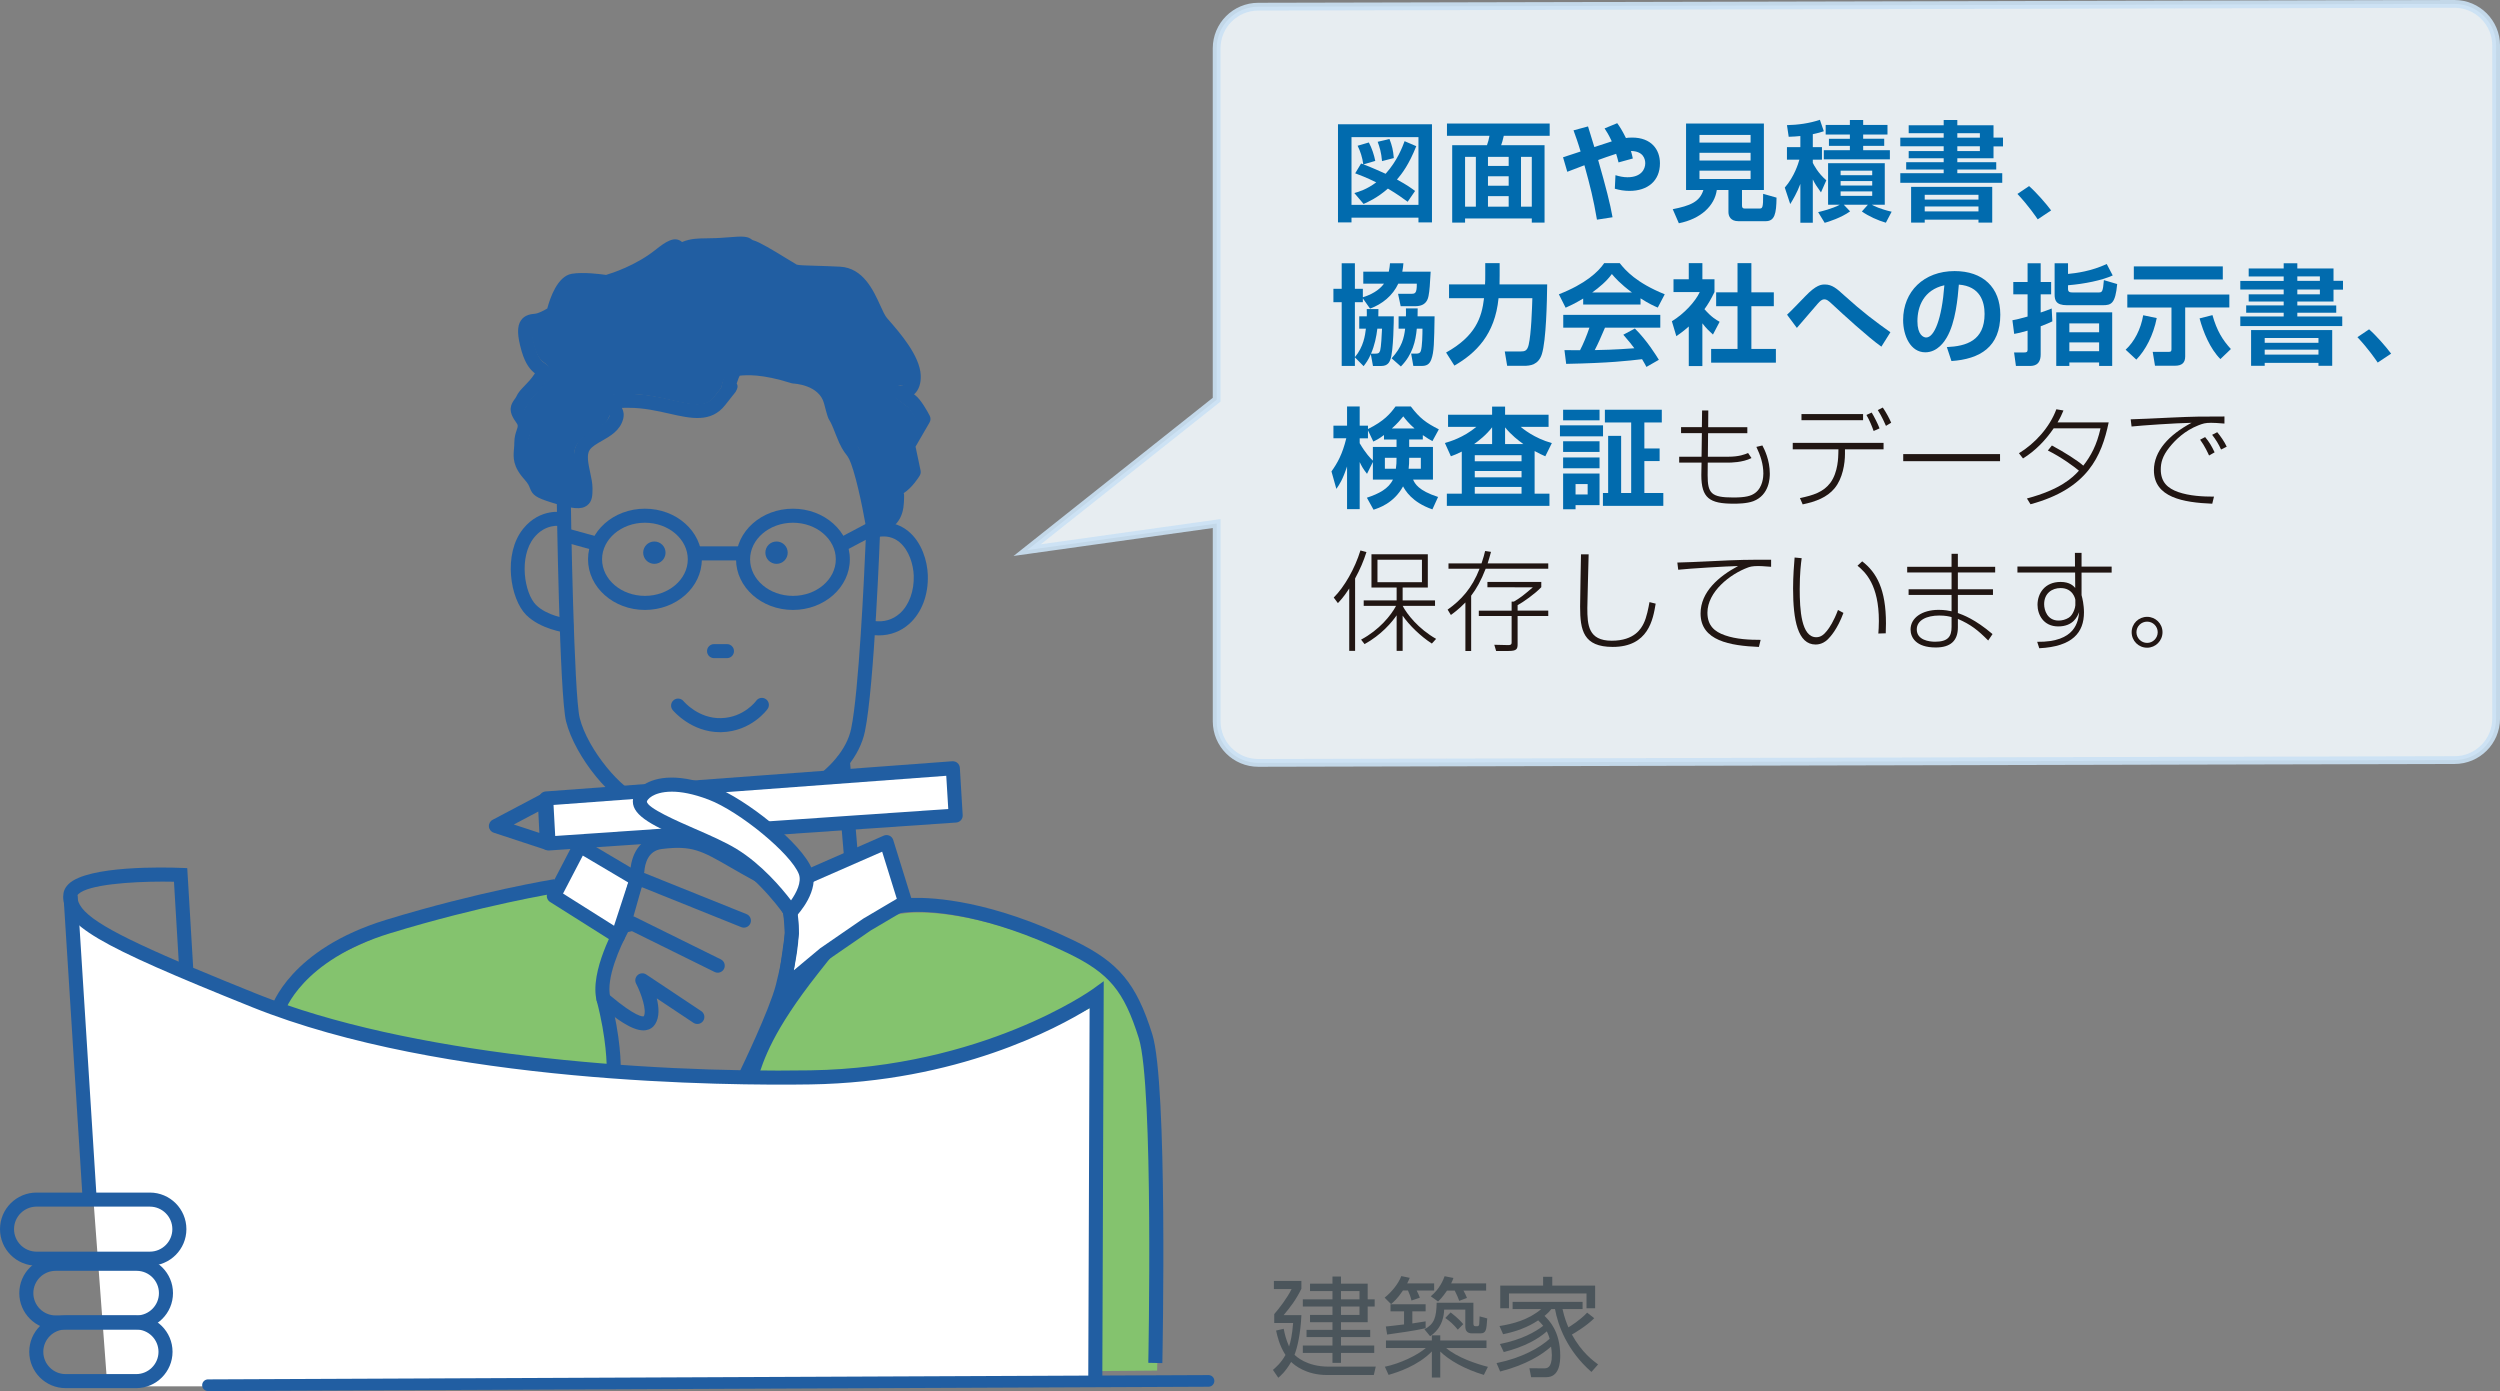 <?xml version="1.0" encoding="utf-8"?>
<!-- Generator: Adobe Illustrator 25.0.0, SVG Export Plug-In . SVG Version: 6.00 Build 0)  -->
<svg version="1.1" id="レイヤー_1" xmlns="http://www.w3.org/2000/svg" xmlns:xlink="http://www.w3.org/1999/xlink" x="0px"
	 y="0px" viewBox="0 0 160.588 89.355" style="enable-background:new 0 0 160.588 89.355;" xml:space="preserve">
<rect x="0" y="0" width="160.588" height="89.355" fill="#808080" stroke="none"/>
<style type="text/css">
	.st0{opacity:0.9;fill:#F2F8FD;stroke:#CAE1F4;stroke-width:0.5;stroke-miterlimit:10;}
	.st1{fill:#016BAE;}
	.st2{fill:#211613;}
	.st3{fill:#4B555B;}
	.st4{fill:#84C36E;}
	.st5{fill:#215EA2;}
	.st6{fill:#FFFFFF;}
	.st7{fill:none;stroke:#215EA2;stroke-width:0.75;stroke-linecap:round;stroke-linejoin:round;stroke-miterlimit:10;}
</style>
<g>
	<g>
		<path class="st0" d="M157.666,0.25L80.825,0.429c-1.476,0-2.673,1.197-2.673,2.673v22.572
			L65.981,35.337l12.172-1.707v12.702c0,1.476,1.196,2.673,2.673,2.673
			l76.841-0.18c1.476,0,2.673-1.197,2.673-2.673V2.923
			C160.338,1.447,159.142,0.25,157.666,0.25z"/>
		<g>
			<path class="st1" d="M91.983,7.982v6.303h-0.868v-0.301h-4.301v0.301h-0.868V7.982
				H91.983z M91.115,8.808h-4.301v4.35h4.301V8.808z M90.974,9.39
				c-0.469,1.177-0.91,1.758-1.239,2.143c0.687,0.371,0.959,0.582,1.162,0.735
				l-0.476,0.693c-0.28-0.21-0.68-0.497-1.268-0.847
				c-0.68,0.595-1.254,0.847-1.562,0.987l-0.595-0.7
				c0.294-0.084,0.805-0.238,1.407-0.687c-0.651-0.322-1.071-0.476-1.352-0.581
				l0.378-0.63c0.077,0.028,0.092,0.028,0.141,0.049
				c-0.057-0.434-0.189-0.84-0.364-1.19l0.722-0.21
				c0.202,0.378,0.336,0.806,0.413,1.184l-0.757,0.224
				c0.42,0.147,1.232,0.519,1.422,0.603c0.749-0.833,1.078-1.716,1.219-2.094
				L90.974,9.39z M88.775,10.349c-0.049-0.56-0.153-0.896-0.28-1.24
				l0.757-0.182c0.168,0.427,0.238,0.729,0.28,1.226L88.775,10.349z"/>
			<path class="st1" d="M99.544,8.724h-2.948c-0.07,0.315-0.112,0.435-0.169,0.603h2.788
				v4.973H98.395v-0.266h-4.286v0.266h-0.827V9.327h2.234
				c0.063-0.161,0.126-0.399,0.161-0.603h-2.731V7.933h6.598V8.724z
				 M94.109,10.076v3.201h0.693v-3.201H94.109z M95.58,10.076v0.581h1.33v-0.581
				H95.58z M95.58,11.323v0.609h1.33v-0.609H95.58z M95.58,12.597v0.68h1.33
				V12.597H95.58z M97.702,10.076v3.201H98.395v-3.201H97.702z"/>
			<path class="st1" d="M103.882,7.912c0.146,0.203,0.301,0.427,0.56,0.953
				c0.077-0.014,0.203-0.028,0.399-0.028c1.232,0,1.786,0.771,1.786,1.653
				c0,1.127-0.784,1.772-1.954,1.772c-0.329,0-0.638-0.049-0.945-0.14
				l0.042-0.869c0.273,0.084,0.519,0.133,0.771,0.133
				c0.896,0,1.142-0.532,1.142-0.896c0-0.273-0.119-0.777-0.918-0.792
				c0.057,0.196,0.084,0.315,0.119,0.483l-0.917,0.252
				c-0.063-0.252-0.099-0.378-0.154-0.553c-0.357,0.112-0.91,0.308-1.155,0.399
				c0.497,1.744,0.777,2.822,0.924,3.677l-1.001,0.154
				c-0.231-1.345-0.428-2.136-0.806-3.495c-0.364,0.14-0.994,0.378-1.1,0.42
				l-0.273-0.932c0.147-0.049,0.883-0.287,1.128-0.371
				c-0.14-0.483-0.357-1.107-0.455-1.359l0.932-0.252
				c0.062,0.21,0.329,1.058,0.406,1.324c0.091-0.035,0.938-0.308,1.12-0.364
				c-0.196-0.427-0.343-0.651-0.462-0.833L103.882,7.912z"/>
			<path class="st1" d="M111.028,12.205h-0.749c-0.14,1.009-1.022,1.856-2.438,2.136
				l-0.392-0.903c1.106-0.224,1.729-0.456,1.968-1.233h-1.113V7.933h5v4.272
				h-1.407v0.988c0,0.14,0.042,0.203,0.175,0.203h0.91c0.231,0,0.28,0,0.273-0.946
				l0.861,0.245c-0.014,1.043-0.119,1.513-0.7,1.513h-1.751
				c-0.49,0-0.638-0.308-0.638-0.588V12.205z M109.166,8.668v0.49h3.284V8.668
				H109.166z M109.166,9.817v0.497h3.284V9.817H109.166z M109.166,10.965v0.532h3.284
				v-0.532H109.166z"/>
			<path class="st1" d="M115.647,8.738c-0.245,0.028-0.435,0.035-0.749,0.049L114.786,8.038
				c0.687-0.014,1.442-0.112,2.115-0.343l0.252,0.735
				c-0.189,0.063-0.385,0.126-0.707,0.189v0.833h0.588v0.806h-0.588v0.203
				c0.056,0.119,0.329,0.658,0.868,1.121l-0.343,0.777
				c-0.26-0.364-0.371-0.525-0.525-0.833v2.78h-0.799v-2.493
				c-0.21,0.567-0.497,1.043-0.651,1.295l-0.35-1.057
				c0.63-0.729,0.868-1.555,0.938-1.793h-0.799V9.453h0.861V8.738z
				 M116.789,13.627c0.91-0.217,1.303-0.427,1.387-0.476H117.427v-2.668h3.642v2.668
				h-0.833c0.146,0.084,0.56,0.287,1.274,0.448l-0.371,0.707
				c-0.512-0.147-1.1-0.413-1.541-0.721l0.386-0.434h-1.548l0.405,0.427
				c-0.566,0.406-1.372,0.665-1.632,0.735L116.789,13.627z M118.827,7.709h0.854
				v0.315h1.562v0.616h-1.562v0.273h1.352v0.455h-1.352v0.28h1.716v0.588h-4.244
				V9.649h1.674V9.369h-1.345V8.914h1.345V8.64h-1.555V8.024h1.555V7.709z
				 M118.232,10.965v0.287h2.03v-0.287H118.232z M118.232,11.631v0.287h2.03v-0.287
				H118.232z M118.232,12.296v0.287h2.03v-0.287H118.232z"/>
			<path class="st1" d="M128.615,11.743h-6.549v-0.616h2.787v-0.238h-2.409v-0.47h2.409
				v-0.252h-2.248V9.705h2.248V9.397h-2.787V8.843h2.787V8.556h-2.248V8.045h2.248
				V7.709h0.876v0.336h2.325v0.792h0.609v0.567h-0.609v0.763h-2.325v0.252h2.5v0.47
				h-2.5v0.238h2.886V11.743z M122.76,12.002h5.211v2.297h-0.883v-0.189h-3.453v0.189
				h-0.875V12.002z M123.635,12.513v0.308h3.453v-0.308H123.635z M123.635,13.263v0.315
				h3.453v-0.315H123.635z M125.729,8.556v0.287h1.449V8.556H125.729z M125.729,9.397
				v0.308h1.449V9.397H125.729z"/>
			<path class="st1" d="M130.893,14.089c-0.14-0.203-0.588-0.869-1.303-1.632l0.749-0.504
				c0.477,0.42,1.086,1.121,1.415,1.562L130.893,14.089z"/>
			<path class="st1" d="M88.055,22.75c-0.161,0.378-0.315,0.574-0.463,0.771l-0.56-0.567
				v0.553h-0.848v-4.097h-0.532v-0.861h0.532v-1.639h0.848v1.639h0.511v0.546
				c0.819-0.252,1.197-0.651,1.358-0.875h-1.33v-0.771h1.639
				c0.049-0.238,0.062-0.364,0.077-0.54h0.861
				c-0.014,0.168-0.028,0.322-0.07,0.54h1.821
				c-0.042,0.771-0.07,1.232-0.133,1.541c-0.042,0.21-0.134,0.679-0.861,0.679
				H89.973l-0.168-0.798h0.847c0.231,0,0.364-0.007,0.357-0.651h-1.19
				c-0.351,0.763-1.029,1.316-1.814,1.604l-0.462-0.658v0.245h-0.511v3.53
				c0.56-0.665,0.658-1.415,0.707-1.828h-0.428v-0.792h0.483
				c0.007-0.105,0.007-0.14,0-0.469h0.75c0,0.196,0,0.315-0.008,0.469h0.995
				c0,0.147-0.014,2.269-0.225,2.788c-0.049,0.133-0.161,0.399-0.567,0.399h-0.546
				L88.055,22.75z M88.362,22.715c0.154,0,0.238-0.021,0.294-0.203
				c0.057-0.196,0.105-1.008,0.119-1.4h-0.301
				c-0.063,0.525-0.175,1.071-0.406,1.604H88.362z M90.309,20.32
				c0.007-0.168,0.007-0.273,0-0.511h0.756c0,0.154,0,0.238-0.007,0.511h1.093
				c-0.028,1.681-0.035,2.29-0.21,2.767c-0.119,0.322-0.309,0.42-0.63,0.42
				H90.786l-0.141-0.792h0.302c0.153,0,0.266-0.014,0.321-0.175
				c0.092-0.273,0.105-1.085,0.105-1.429h-0.364
				c-0.077,0.798-0.259,1.646-1.022,2.43l-0.596-0.525
				c0.666-0.729,0.799-1.31,0.869-1.905h-0.421v-0.792H90.309z"/>
			<path class="st1" d="M92.89,22.645c1.87-1.043,2.29-2.213,2.437-3.488h-2.248v-0.89
				h2.312c0.014-0.224,0.014-0.378,0.014-0.602v-0.764h0.925v0.785
				c0,0.161-0.007,0.28-0.007,0.581h3.061c-0.014,1.093-0.063,3.6-0.343,4.482
				c-0.218,0.693-0.757,0.75-1.143,0.75h-1.085l-0.154-0.924h1.029
				c0.238,0,0.413-0.028,0.505-0.42c0.168-0.7,0.217-2.354,0.238-2.998h-2.172
				c-0.23,2.339-1.456,3.53-2.836,4.328L92.89,22.645z"/>
			<path class="st1" d="M101.696,19.178c-0.561,0.336-0.91,0.49-1.128,0.588
				l-0.434-0.862c1.702-0.665,2.535-1.442,2.913-2.003h0.995
				c0.378,0.476,1.064,1.261,2.893,2.003l-0.448,0.854
				c-0.225-0.098-0.567-0.245-1.107-0.595v0.399h-3.684V19.178z M105.759,23.569
				c-0.077-0.14-0.126-0.245-0.28-0.497c-0.903,0.105-2.045,0.245-4.875,0.301
				l-0.111-0.883c0.091,0,0.84,0.007,1.001,0.007
				c0.203-0.385,0.441-0.959,0.603-1.45h-1.681v-0.82h6.233v0.82h-3.552
				c-0.266,0.623-0.44,1.022-0.658,1.442c0.225,0,1.395-0.028,2.543-0.119
				c-0.154-0.21-0.337-0.441-0.708-0.869l0.743-0.399
				c0.798,0.792,1.394,1.772,1.54,2.01L105.759,23.569z M104.827,18.786
				c-0.757-0.561-1.106-0.967-1.289-1.184c-0.336,0.469-0.833,0.875-1.261,1.184
				H104.827z"/>
			<path class="st1" d="M109.354,23.514h-0.875v-2.542c-0.357,0.315-0.596,0.483-0.799,0.623
				l-0.287-0.959c0.792-0.483,1.506-1.261,1.793-1.877h-1.688v-0.819h0.98v-1.037
				h0.875v1.037h0.777v0.819c-0.245,0.504-0.427,0.806-0.644,1.1
				c0.44,0.511,0.756,0.687,0.974,0.812l-0.428,0.819
				c-0.21-0.189-0.441-0.406-0.68-0.721V23.514z M111.61,16.902h0.89v1.877
				h1.442v0.89h-1.442v2.746h1.575v0.882h-4.16v-0.882h1.695v-2.746h-1.373
				v-0.89h1.373V16.902z"/>
			<path class="st1" d="M120.851,22.267c-0.826-0.581-2.444-2.059-3.187-2.752
				c-0.231-0.217-0.337-0.287-0.47-0.287c-0.175,0-0.28,0.112-0.427,0.273
				c-0.05,0.049-1.135,1.316-1.345,1.562l-0.631-0.847
				c0.217-0.196,0.777-0.777,1.163-1.177c0.721-0.756,1.05-0.764,1.274-0.764
				c0.455,0,0.771,0.273,1.212,0.68c1.281,1.156,1.975,1.66,2.99,2.388
				L120.851,22.267z"/>
			<path class="st1" d="M125.056,22.295c1.254-0.056,2.424-0.413,2.424-2.129
				c0-0.792-0.287-1.779-1.653-1.884c-0.069,0.84-0.203,2.43-0.784,3.411
				c-0.119,0.203-0.567,0.938-1.373,0.938c-0.945,0-1.422-1.058-1.422-2.073
				c0-1.835,1.331-3.145,3.307-3.145c1.813,0,2.935,1.043,2.935,2.802
				c0,2.073-1.303,2.851-3.138,2.977L125.056,22.295z M123.166,20.635
				c0,0.883,0.393,1.044,0.561,1.044c0.518,0,1.008-1.17,1.169-3.355
				C123.565,18.625,123.166,19.689,123.166,20.635z"/>
			<path class="st1" d="M129.268,20.572c0.245-0.049,0.519-0.105,0.974-0.238v-1.429h-0.918
				v-0.791h0.918v-1.205h0.841v1.205h0.672v0.791h-0.672v1.17
				c0.287-0.091,0.476-0.168,0.707-0.259l0.042,0.827
				c-0.21,0.098-0.322,0.154-0.749,0.315v1.807c0,0.742-0.512,0.742-0.722,0.742
				h-0.868l-0.119-0.868h0.658c0.14,0,0.21-0.028,0.21-0.175v-1.226
				c-0.448,0.133-0.623,0.168-0.861,0.21L129.268,20.572z M131.979,16.909h0.861
				v0.687c0.518-0.049,1.491-0.175,2.486-0.637l0.385,0.735
				c-0.687,0.315-1.835,0.546-2.871,0.63v0.238c0,0.203,0.126,0.224,0.301,0.224
				h1.653c0.238,0,0.287-0.028,0.35-0.792l0.854,0.252
				c-0.119,1.282-0.392,1.359-0.938,1.359H132.77c-0.722,0-0.791-0.336-0.791-0.693
				V16.909z M135.677,20.061v3.446h-0.84v-0.224h-1.912v0.224h-0.841v-3.446H135.677z
				 M132.925,20.775v0.567h1.912v-0.567H132.925z M132.925,21.994v0.567h1.912v-0.567
				H132.925z"/>
			<path class="st1" d="M138.538,20.432c-0.217,1.1-0.715,2.059-1.31,2.668l-0.687-0.637
				c0.561-0.518,0.974-1.31,1.128-2.213L138.538,20.432z M136.647,18.919h6.555
				v0.833h-2.836v3.145c0,0.406-0.21,0.596-0.658,0.596h-1.282l-0.146-0.89h1.043
				c0.154,0,0.161-0.084,0.161-0.182v-2.668h-2.836V18.919z M137.067,17.112h5.715
				v0.841h-5.715V17.112z M142.628,23.065c-0.665-0.666-1.1-1.73-1.338-2.613
				l0.827-0.21c0.287,1.016,0.658,1.604,1.184,2.178L142.628,23.065z"/>
			<path class="st1" d="M150.455,20.943h-6.549v-0.616h2.787v-0.238h-2.409v-0.47h2.409
				v-0.252h-2.248v-0.462h2.248v-0.308h-2.787v-0.553h2.787v-0.287h-2.248v-0.511
				h2.248v-0.336h0.876v0.336h2.325v0.792h0.609v0.567h-0.609v0.763h-2.325v0.252
				h2.5v0.47h-2.5v0.238h2.886V20.943z M144.599,21.202h5.211v2.297h-0.883v-0.189
				h-3.453v0.189h-0.875V21.202z M145.474,21.713v0.308h3.453V21.713H145.474z
				 M145.474,22.463v0.315h3.453v-0.315H145.474z M147.569,17.756v0.287h1.449v-0.287
				H147.569z M147.569,18.597v0.308h1.449v-0.308H147.569z"/>
			<path class="st1" d="M152.733,23.29c-0.14-0.203-0.588-0.869-1.303-1.632l0.749-0.504
				c0.477,0.42,1.086,1.121,1.415,1.562L152.733,23.29z"/>
			<path class="st1" d="M91.395,28.231h-0.876v0.476h1.527v2.101h-1.275
				c0.112,0.252,0.329,0.701,1.604,1.114l-0.364,0.798
				c-1.338-0.462-1.758-1.247-1.885-1.478c-0.595,1.093-1.59,1.401-1.897,1.499
				L87.802,31.971c0.777-0.259,1.387-0.574,1.674-1.163h-1.288v-1.135l-0.378,0.764
				c-0.267-0.343-0.337-0.483-0.47-0.756v3.025h-0.812v-2.745
				c-0.28,0.854-0.49,1.163-0.687,1.442l-0.314-1.121
				c0.378-0.532,0.7-1.092,0.952-2.129h-0.826v-0.812h0.875v-1.233h0.812v1.233h0.532
				v0.217c1.029-0.504,1.443-0.995,1.772-1.45h0.98
				c0.574,0.757,0.974,1.051,1.8,1.471l-0.413,0.756
				c-0.176-0.098-0.351-0.196-0.616-0.385V28.231z M88.901,27.944
				c-0.322,0.245-0.511,0.336-0.686,0.42l-0.344-0.721v0.511h-0.532v0.315
				c0.393,0.672,0.693,0.967,0.848,1.121v-0.882h1.52v-0.476h-0.806V27.944z
				 M89.665,30.108c0.035-0.238,0.042-0.427,0.042-0.701H88.958v0.701H89.665z
				 M90.863,27.523c-0.372-0.329-0.567-0.574-0.722-0.777
				c-0.175,0.217-0.386,0.462-0.735,0.777H90.863z M91.268,30.108v-0.701h-0.749
				c0,0.315-0.007,0.456-0.035,0.701H91.268z"/>
			<path class="st1" d="M93.898,29.008c-0.301,0.154-0.49,0.224-0.7,0.301l-0.385-0.854
				c0.322-0.091,1.184-0.343,2.023-1.037h-1.82v-0.777h2.829v-0.525h0.834v0.525
				h2.794v0.777h-1.793c0.119,0.098,0.861,0.728,2.003,1.043l-0.42,0.848
				c-0.189-0.084-0.371-0.161-0.687-0.336v2.738h0.953v0.785h-6.591v-0.785h0.959
				V29.008z M95.846,28.525v-1.079c-0.378,0.498-0.854,0.861-1.155,1.079H95.846z
				 M94.732,29.239v0.392h3.005v-0.392H94.732z M94.732,30.255v0.406h3.005v-0.406H94.732z
				 M94.732,31.277v0.434h3.005v-0.434H94.732z M97.855,28.525
				c-0.308-0.217-0.777-0.581-1.176-1.072v1.072H97.855z"/>
			<path class="st1" d="M100.204,27.32h2.767v0.708h-2.767V27.32z M100.407,26.319h2.34
				v0.679h-2.34V26.319z M100.407,28.343h2.34v0.687h-2.34V28.343z M100.407,29.386
				h2.34v0.693h-2.34V29.386z M100.407,30.416h2.34v2.031h-1.541v0.266h-0.799
				V30.416z M101.206,31.095v0.666h0.777v-0.666H101.206z M104.778,27.138h-1.688
				v-0.819h3.656v0.819h-1.12v1.667h0.98v0.812h-0.98v2.052h1.218v0.827h-3.88
				v-0.827h0.336v-3.67h0.834v3.67h0.645V27.138z"/>
			<path class="st2" d="M109.334,26.368h0.399l-0.008,1.072h2.515v0.385h-2.521
				l-0.014,1.513h1.296c0.729,0,1.085-0.154,1.288-0.238l0.218,0.322
				c-0.561,0.294-1.373,0.294-1.479,0.294h-1.33c0,0.154-0.007,0.707-0.007,0.805
				c0,1.169,0.224,1.436,1.652,1.436c0.792,0,1.135-0.098,1.394-0.288
				c0.498-0.364,0.532-1.05,0.532-1.247c0-0.609-0.182-1.163-0.448-1.716
				l0.386-0.091c0.133,0.252,0.477,0.931,0.477,1.814
				c0,0.259-0.021,1.366-1.058,1.765c-0.428,0.161-1.051,0.161-1.268,0.161
				c-1.548,0-2.073-0.357-2.073-1.842c0-0.049,0.014-0.729,0.014-0.798h-1.436
				v-0.378h1.436l0.021-1.513h-1.337v-0.385h1.337L109.334,26.368z"/>
			<path class="st2" d="M120.991,28.448v0.414h-2.479v0.301c0,0.609-0.146,1.569-0.665,2.199
				c-0.483,0.588-1.212,0.862-2.052,1.037l-0.176-0.406
				c0.862-0.175,1.514-0.392,1.954-0.98c0.512-0.687,0.505-1.723,0.512-1.87
				l0.007-0.28h-2.935V28.448H120.991z M119.675,26.599v0.392h-3.957v-0.392H119.675z
				 M120.354,27.685c-0.092-0.259-0.267-0.701-0.463-1.03l0.337-0.154
				c0.146,0.231,0.42,0.771,0.504,1.016L120.354,27.685z M121.145,27.356
				c-0.056-0.126-0.259-0.603-0.525-1.016l0.322-0.161
				c0.203,0.294,0.413,0.679,0.539,0.974L121.145,27.356z"/>
			<path class="st2" d="M128.473,29.169v0.455h-6.219v-0.455H128.473z"/>
			<path class="st2" d="M131.804,28.616c0.799,0.427,1.646,0.966,2.018,1.295
				c0.483-0.623,0.861-1.303,1.106-2.395h-3.012
				c-0.525,0.77-1.177,1.442-1.968,1.933l-0.26-0.336
				c1.03-0.624,1.976-1.667,2.402-2.823l0.456,0.077
				c-0.105,0.252-0.203,0.477-0.379,0.764h3.285
				c-0.455,2.171-1.345,4.265-5.021,5.26l-0.231-0.371
				c2.15-0.575,2.935-1.338,3.341-1.786c-0.329-0.273-1.121-0.861-1.996-1.296
				L131.804,28.616z"/>
			<path class="st2" d="M142.888,27.208c-0.428-0.035-0.673-0.049-0.861-0.049
				c-0.379,0-0.519,0.049-0.812,0.161c-0.876,0.343-1.485,0.938-1.863,1.415
				c-0.463,0.575-0.554,1.016-0.554,1.422c0,0.819,0.448,1.212,1.121,1.45
				c0.729,0.252,1.583,0.294,2.297,0.294l-0.112,0.455
				c-1.862-0.077-3.747-0.399-3.747-2.15c0-1.226,0.953-2.27,2.417-3.047
				c-1.079,0.021-3.194,0.168-3.853,0.238l-0.056-0.462
				c0.21,0,1.771-0.07,2.584-0.112c1.541-0.07,1.947-0.07,3.439-0.07V27.208z
				 M141.899,29.26c-0.049-0.112-0.272-0.609-0.574-1.016l0.322-0.168
				c0.267,0.322,0.413,0.561,0.609,0.98L141.899,29.26z M142.67,28.875
				c-0.146-0.336-0.35-0.658-0.574-0.945l0.329-0.168
				c0.196,0.231,0.463,0.609,0.609,0.931L142.67,28.875z"/>
			<path class="st2" d="M87.046,41.808h-0.378v-4.006c-0.364,0.567-0.609,0.812-0.729,0.938
				l-0.267-0.357c0.673-0.665,1.359-1.856,1.716-3.025l0.386,0.105
				c-0.183,0.574-0.406,1.1-0.729,1.695V41.808z M91.976,41.339
				c-0.722-0.462-1.471-1.197-1.877-1.793v2.262h-0.386v-2.283
				c-0.308,0.448-0.98,1.254-2.059,1.849l-0.225-0.287
				c1.17-0.624,1.927-1.562,2.248-2.171H87.598v-0.351h2.115V37.739h-1.617v-2.136
				h3.62v2.136h-1.617v0.826h2.08v0.351h-2.08
				c0.266,0.518,1.001,1.471,2.15,2.122L91.976,41.339z M91.339,35.953h-2.857
				v1.443h2.857V35.953z"/>
			<path class="st2" d="M99.453,36.191v0.343h-4.021c-0.287,0.742-0.596,1.295-0.932,1.73
				v3.551H94.13v-3.117c-0.42,0.434-0.742,0.666-0.932,0.805l-0.21-0.343
				c0.861-0.609,1.569-1.373,2.052-2.626h-1.996v-0.343h2.122
				c0.119-0.35,0.183-0.588,0.231-0.798l0.378,0.056
				c-0.076,0.287-0.133,0.483-0.217,0.743H99.453z M99.005,37.718
				c-0.393,0.42-1.17,0.966-1.521,1.155v0.351h1.969v0.343h-1.969v1.807
				c0,0.315-0.056,0.441-0.581,0.441h-0.799l-0.118-0.399l0.875,0.021
				c0.238,0.007,0.238-0.091,0.238-0.189v-1.681h-2.108v-0.343h2.108v-0.582h0.147
				c0.455-0.273,0.574-0.371,1.218-0.917H95.545v-0.343h3.46V37.718z"/>
			<path class="st2" d="M102.047,35.61c-0.007,0.54-0.084,2.949-0.084,3.439
				c0,1.093,0.056,2.108,1.568,2.108c1.485,0,1.898-0.812,2.045-1.1
				c0.203-0.399,0.322-1.058,0.379-1.38l0.398,0.098
				c-0.168,1.008-0.462,2.78-2.759,2.78c-1.885,0-2.095-1.064-2.095-2.584
				c0-0.532,0.049-2.885,0.057-3.362H102.047z"/>
			<path class="st2" d="M113.767,36.408c-0.589-0.042-0.651-0.049-0.812-0.049
				c-0.421,0-0.561,0.056-0.666,0.091c-1.155,0.42-2.612,1.562-2.612,2.907
				c0,0.827,0.455,1.219,1.121,1.45c0.729,0.259,1.583,0.294,2.297,0.294
				l-0.112,0.455c-1.842-0.077-3.747-0.392-3.747-2.15
				c0-1.38,1.163-2.381,2.41-3.047c-0.729,0.014-3.138,0.161-3.846,0.238
				l-0.056-0.462c0.308,0,1.526-0.056,2.115-0.084
				c1.912-0.098,2.402-0.098,3.908-0.098V36.408z"/>
			<path class="st2" d="M115.731,35.855c-0.042,0.308-0.126,0.959-0.126,1.982
				c0,1.324,0.099,3.095,1.064,3.095c0.287,0,0.483-0.161,0.68-0.406
				c0.161-0.196,0.448-0.624,0.714-1.345l0.351,0.189
				c-0.393,1.058-0.841,1.534-1.002,1.695c-0.111,0.112-0.385,0.336-0.784,0.336
				c-1.148,0-1.449-1.562-1.449-3.6c0-0.806,0.062-1.548,0.098-1.989
				L115.731,35.855z M120.655,40.695c0.014-0.203,0.035-0.448,0.035-0.806
				c0-2.318-0.861-3.13-1.373-3.551l0.302-0.28
				c0.938,0.722,1.526,1.814,1.526,3.985c0,0.245-0.007,0.42-0.014,0.637
				L120.655,40.695z"/>
			<path class="st2" d="M125.358,36.408v-0.833h0.406v0.833h2.396v0.364h-2.396v1.079h2.255
				v0.364h-2.255v1.163c0.308,0.112,1.093,0.385,2.227,1.352l-0.279,0.413
				c-0.659-0.666-1.121-1.03-1.947-1.387v0.546c0,0.861-0.477,1.289-1.422,1.289
				c-1.274,0-1.618-0.651-1.618-1.156c0-0.735,0.722-1.261,1.807-1.261
				c0.386,0,0.666,0.056,0.827,0.091v-1.051h-2.76v-0.364h2.76v-1.079h-2.851
				v-0.364H125.358z M125.358,39.637c-0.168-0.042-0.379-0.098-0.792-0.098
				c-0.791,0-1.442,0.294-1.442,0.89c0,0.686,0.791,0.792,1.177,0.792
				c0.833,0,1.058-0.336,1.058-0.953V39.637z"/>
			<path class="st2" d="M133.282,35.512h0.427v0.883h1.933v0.385h-1.933v1.45
				c0.035,0.112,0.063,0.259,0.098,0.448c0.028,0.182,0.057,0.399,0.057,0.658
				c0,1.289-0.729,2.199-2.872,2.304l-0.133-0.413
				c2.486,0.035,2.634-1.331,2.696-1.912c-0.104,0.266-0.364,0.924-1.345,0.924
				c-0.952,0-1.33-0.763-1.33-1.387c0-0.721,0.455-1.471,1.484-1.471
				c0.596,0,0.834,0.266,0.938,0.385l-0.007-0.987h-3.705v-0.385h3.698
				L133.282,35.512z M133.309,38.531c0-0.042-0.14-0.757-0.945-0.757
				c-0.554,0-1.058,0.336-1.058,1.037c0,0.385,0.203,1.051,0.932,1.051
				c0.21,0,0.441-0.056,0.645-0.182c0.301-0.182,0.427-0.687,0.427-0.798V38.531z
				"/>
			<path class="st2" d="M138.909,40.611c0,0.553-0.448,0.995-0.987,0.995
				c-0.554,0-0.995-0.441-0.995-0.995s0.448-0.988,0.995-0.988
				C138.461,39.623,138.909,40.058,138.909,40.611z M137.235,40.611
				c0,0.378,0.309,0.686,0.687,0.686c0.371,0,0.679-0.308,0.679-0.686
				c0-0.378-0.308-0.68-0.679-0.68C137.544,39.931,137.235,40.232,137.235,40.611z"/>
		</g>
	</g>
	<g>
		<g>
			<g>
				<path class="st3" d="M88.372,87.785l-0.126,0.54h-2.998
					c-1.345,0-2.094-0.63-2.311-0.841c-0.364,0.63-0.693,0.904-0.827,1.016
					l-0.343-0.504c0.21-0.182,0.525-0.455,0.806-0.959
					c-0.393-0.609-0.525-1.211-0.603-1.569l0.49-0.112
					c0.062,0.336,0.146,0.679,0.343,1.135c0.099-0.309,0.203-0.743,0.26-1.506
					h-1.212v-0.575c0.308-0.35,0.833-1.029,1.113-1.604h-1.135v-0.525h1.766v0.504
					c-0.351,0.714-0.693,1.155-1.142,1.695h1.142
					c-0.05,1.177-0.253,2.059-0.441,2.542c0.07,0.077,0.756,0.763,2.178,0.763
					H88.372z M86.138,82.455h1.716v1.008h0.448v0.462h-0.448v1.008h-1.716v0.49
					h1.877v0.462h-1.877v0.546h2.136v0.476h-2.136v0.637h-0.546v-0.637h-1.905
					v-0.476h1.905v-0.546h-1.667v-0.462h1.667v-0.49h-1.443v-0.469h1.443v-0.539
					h-1.905v-0.462h1.905v-0.532h-1.443v-0.476h1.443v-0.456h0.546V82.455z
					 M87.328,82.931h-1.19v0.532h1.19V82.931z M87.328,83.926h-1.19v0.539h1.19
					V83.926z"/>
				<path class="st3" d="M92.122,82.441v0.455h-1.12c0.098,0.196,0.146,0.308,0.203,0.462
					l-0.54,0.182c-0.049-0.231-0.133-0.448-0.224-0.645h-0.322
					c-0.357,0.532-0.609,0.743-0.764,0.875l-0.413-0.413
					c0.483-0.392,0.89-0.911,1.071-1.387l0.54,0.112
					c-0.043,0.105-0.057,0.147-0.161,0.357H92.122z M91.975,86.104v-0.33h0.54
					v0.33h2.97v0.483h-2.592c0.693,0.603,1.933,1.023,2.683,1.212l-0.26,0.518
					c-1.246-0.371-2.241-0.952-2.801-1.499v1.667h-0.54v-1.674
					c-0.903,0.925-2.206,1.338-2.78,1.506l-0.238-0.525
					c0.953-0.196,2.073-0.722,2.634-1.205h-2.563v-0.483H91.975z M91.576,85.319
					c-0.673,0.154-1.759,0.308-2.473,0.406l-0.084-0.518
					c0.217-0.021,0.448-0.042,1.17-0.133v-0.84h-0.869v-0.455h2.256v0.455h-0.854
					v0.777c0.462-0.07,0.63-0.098,0.854-0.133V85.319z M94.644,83.681v1.324
					c0,0.126,0.035,0.182,0.112,0.182h0.153c0.092,0,0.112-0.098,0.112-0.168
					c0.007-0.14,0.015-0.357,0.021-0.462l0.49,0.133
					c-0.049,0.735-0.063,0.959-0.441,0.959h-0.539
					c-0.273,0-0.428-0.14-0.428-0.441v-1.086H92.767
					c-0.042,1.135-0.708,1.576-0.903,1.709l-0.364-0.441
					c0.645-0.351,0.763-0.771,0.784-1.709H94.644z M95.463,82.441v0.462h-1.457
					c0.077,0.133,0.176,0.336,0.225,0.469l-0.497,0.189
					c-0.077-0.21-0.147-0.385-0.288-0.658h-0.497
					c-0.294,0.434-0.469,0.595-0.574,0.7l-0.469-0.336
					c0.588-0.483,0.812-1.079,0.89-1.289l0.566,0.112
					c-0.042,0.126-0.069,0.182-0.146,0.35H95.463z M93.642,85.411
					c-0.28-0.343-0.504-0.54-0.805-0.75l0.343-0.357
					c0.133,0.105,0.519,0.393,0.812,0.756L93.642,85.411z"/>
				<path class="st3" d="M102.407,84.675c-0.497,0.504-1.288,0.966-1.436,1.05
					c0.638,1.163,1.387,1.702,1.682,1.919l-0.428,0.483
					c-1.568-1.373-2.15-2.998-2.339-4.041h-0.231
					c-0.105,0.133-0.203,0.245-0.441,0.441c0.28,0.273,1.009,0.98,1.009,2.563
					c0,0.406-0.049,1.373-0.89,1.373h-0.98l-0.112-0.574l0.918,0.007
					c0.196,0,0.525,0.007,0.525-0.841c0-0.196-0.035-0.476-0.05-0.553
					c-0.566,0.498-1.568,1.163-3.271,1.597l-0.231-0.54
					c1.64-0.336,2.76-0.98,3.411-1.562c-0.07-0.252-0.154-0.42-0.182-0.477
					c-0.532,0.477-1.429,0.995-2.767,1.331l-0.245-0.518
					c1.4-0.28,2.262-0.771,2.78-1.169c-0.119-0.147-0.217-0.245-0.322-0.351
					c-0.68,0.456-1.457,0.729-2.255,0.89l-0.231-0.525
					c0.841-0.133,1.863-0.392,2.683-1.092h-1.842v-0.462h4.496v0.462h-1.289
					c0.127,0.588,0.295,0.98,0.379,1.176c0.14-0.084,0.749-0.462,1.204-0.945
					L102.407,84.675z M99.122,82.581V82.014h0.588v0.567h2.753v1.457h-0.554v-0.953
					h-4.979v0.953h-0.561v-1.457H99.122z"/>
			</g>
		</g>
		<g>
			<path class="st4" d="M17.391,68.465c0,0-0.673-4.104,2.153-5.92
				c2.826-1.816,8.746-4.036,9.149-4.036s6.993-1.591,6.993-1.591
				s1.618,2.264,2.156,2.398s2.332-0.09,2.332-0.09l-1.301,3.05l0.718,8.477
				L17.391,68.465z"/>
			<path class="st4" d="M74.33,88.04c0,0,0.359-17.85-0.628-20.99
				c-0.987-3.14-2.018-4.395-4.799-5.741c-4.47-2.163-8.066-2.745-10.136-2.691
				c-3.453,0.09-5.292,2.646-6.458,4.126c-3.191,4.05-4.186,5.853-4.081,7.311
				c1.186,16.506,1.186,16.506,1.186,16.506l0.067,0.74l0.269,0.942"/>
			<path class="st5" d="M74.664,87.559l-0.903-0.018c0.004-0.178,0.347-17.812-0.608-20.846
				c-0.96-3.055-1.899-4.18-4.565-5.47c-5.141-2.487-8.665-2.69-9.927-2.646
				c-3.083,0.079-4.809,2.284-5.95,3.743l-0.166,0.211
				c-2.913,3.699-3.489,5.527-3.909,6.863l-0.097,0.307l-0.859-0.277l0.095-0.3
				c0.441-1.403,1.045-3.323,4.061-7.151l0.164-0.209
				c1.171-1.496,3.13-3.998,6.637-4.089c1.339-0.032,5.026,0.162,10.345,2.736
				c2.875,1.392,4.004,2.74,5.033,6.012C75.013,69.598,74.678,86.827,74.664,87.559z
				"/>
			<g>
				<line class="st6" x1="54.146" y1="48.91" x2="54.661" y2="54.965"/>
				<path class="st5" d="M54.661,55.416c-0.232,0-0.429-0.177-0.449-0.413l-0.516-6.055
					c-0.021-0.248,0.163-0.467,0.411-0.488c0.242-0.016,0.467,0.163,0.488,0.411
					l0.516,6.055c0.021,0.248-0.163,0.467-0.411,0.488
					C54.687,55.416,54.674,55.416,54.661,55.416z"/>
			</g>
			<path class="st5" d="M18.268,65.032l-0.864-0.262c0.047-0.154,1.218-3.796,7.386-5.682
				c5.97-1.827,10.777-2.608,10.825-2.616l0.143,0.891
				c-0.048,0.008-4.796,0.78-10.704,2.587
				C19.34,61.698,18.278,64.999,18.268,65.032z"/>
			<g>
				<polygon class="st6" points="37.256,54.327 35.574,57.556 39.693,60.156 40.892,56.479 				"/>
				<path class="st5" d="M39.693,60.608c-0.084,0-0.168-0.024-0.241-0.07l-4.118-2.6
					c-0.199-0.125-0.268-0.381-0.159-0.59l1.682-3.23
					c0.057-0.11,0.157-0.192,0.276-0.225c0.118-0.034,0.248-0.019,0.354,0.045
					l3.636,2.152c0.182,0.108,0.265,0.327,0.199,0.528l-1.2,3.677
					c-0.043,0.132-0.145,0.237-0.276,0.284C39.796,60.599,39.744,60.608,39.693,60.608
					z M36.167,57.397l3.277,2.068l0.908-2.782l-2.915-1.725L36.167,57.397z"/>
			</g>
			<path class="st5" d="M56.093,34.36c-0.09,0-0.18-0.028-0.256-0.08
				c-0.101-0.069-0.169-0.177-0.189-0.298c-0.004-0.022-0.371-2.243-0.828-3.743
				c-0.221-0.727-0.329-0.868-0.466-1.046c-0.157-0.205-0.353-0.46-0.667-1.279
				c-0.258-0.674-0.343-0.809-0.388-0.881c-0.112-0.178-0.143-0.26-0.367-1.118
				c-0.315-1.208-1.95-1.277-1.967-1.278c-0.041-0.002-0.082-0.009-0.122-0.021
				c-1.927-0.612-2.902-0.524-3.321-0.485c-0.036,0.042-0.121,0.247-0.201,0.504
				c0.108,0.167,0.047,0.344-0.058,0.511l0.006,0.005
				c-0.007,0.009-0.03,0.037-0.076,0.095c-0.032,0.043-0.065,0.086-0.098,0.127
				c-0.009,0.012-0.02,0.025-0.031,0.036c-0.107,0.135-0.263,0.333-0.485,0.615
				c-0.908,1.154-2.208,0.859-3.586,0.546c-0.773-0.176-1.649-0.374-2.599-0.374
				c-0.104,0-0.27,0-0.447,0.002c0.108,0.204,0.158,0.451,0.073,0.747
				c-0.204,0.718-0.816,1.065-1.354,1.372c-0.327,0.186-0.636,0.362-0.787,0.582
				c-0.214,0.312-0.09,0.888,0.029,1.445c0.074,0.344,0.151,0.7,0.151,1.024
				c0,0.425,0,0.844-0.352,1.104c-0.377,0.277-0.934,0.229-2.292-0.196
				c-0.974-0.306-1.207-0.462-1.38-0.93c-0.048-0.129-0.102-0.276-0.345-0.545
				c-0.767-0.853-0.721-1.416-0.676-1.96c0.011-0.126,0.022-0.258,0.022-0.405
				c0-0.36,0.089-0.622,0.154-0.813c0.089-0.263,0.103-0.303-0.066-0.535
				c-0.519-0.708-0.311-1.112-0.074-1.436c0.048-0.065,0.089-0.12,0.115-0.18
				c0.119-0.268,0.32-0.473,0.531-0.69c0.203-0.209,0.434-0.445,0.664-0.799
				c-0.271-0.21-0.605-0.569-0.852-1.42c-0.292-1.01-0.305-1.603-0.044-1.985
				c0.25-0.366,0.667-0.403,0.891-0.424c0.222-0.02,0.564-0.194,0.8-0.341
				c0.172-0.654,0.649-2.073,1.577-2.228c0.743-0.122,1.856,0.024,2.198,0.074
				c0.377-0.111,1.907-0.605,3.156-1.597c0.684-0.544,1.249-0.928,1.725-0.517
				c0.556-0.224,0.985-0.23,1.57-0.237c0.35-0.005,0.776-0.01,1.341-0.06
				c1.085-0.097,1.311-0.056,1.578,0.145c0.031,0.024,0.041,0.031,0.106,0.049
				c0.378,0.103,1.222,0.611,2.205,1.214c0.279,0.171,0.494,0.304,0.569,0.343
				c0.116,0.042,0.663,0.057,1.192,0.072c0.434,0.012,0.964,0.027,1.59,0.06
				c1.484,0.078,2.144,1.527,2.58,2.486c0.155,0.341,0.302,0.662,0.428,0.808
				l0.116,0.132c0.702,0.804,2.01,2.301,2.057,3.555
				c0.021,0.522-0.118,0.927-0.413,1.206c-0.005,0.005-0.011,0.01-0.016,0.015
				c0.021,0.015,0.041,0.03,0.061,0.044c0.372,0.266,0.817,1.08,0.944,1.324
				c0.072,0.137,0.069,0.301-0.009,0.435l-0.9,1.554l0.323,1.535
				c0.023,0.112,0.004,0.227-0.055,0.325c-0.046,0.078-0.474,0.774-1.041,1.135
				c0.044-0.026,0.04,0.169,0.036,0.306c-0.016,0.692-0.048,1.98-1.893,2.356
				C56.154,34.357,56.123,34.36,56.093,34.36z M51.063,23.741
				c0.391,0.028,2.3,0.253,2.742,1.948c0.203,0.779,0.222,0.808,0.257,0.864
				c0.071,0.112,0.178,0.282,0.468,1.039c0.267,0.696,0.406,0.877,0.54,1.052
				c0.209,0.271,0.364,0.511,0.614,1.333c0.344,1.129,0.631,2.6,0.768,3.36
				c0.696-0.283,0.709-0.79,0.723-1.363c0.009-0.383,0.019-0.816,0.381-1.045
				c0.257-0.164,0.512-0.486,0.659-0.696l-0.32-1.521
				c-0.023-0.109-0.005-0.223,0.051-0.319l0.86-1.484
				c-0.214-0.376-0.451-0.72-0.552-0.792c-0.321-0.229-0.732-0.549-0.732-0.549
				c-0.159-0.123-0.217-0.336-0.143-0.522c0.074-0.187,0.253-0.301,0.462-0.283
				c-0.001,0,0,0,0.004,0c0.025,0,0.175-0.003,0.272-0.098
				c0.117-0.115,0.134-0.342,0.128-0.512c-0.036-0.936-1.297-2.379-1.836-2.996
				l-0.118-0.135c-0.212-0.244-0.377-0.606-0.568-1.025
				c-0.492-1.082-0.938-1.913-1.806-1.959c-0.618-0.033-1.141-0.048-1.568-0.059
				c-0.899-0.025-1.31-0.037-1.57-0.167c-0.085-0.042-0.327-0.19-0.638-0.381
				c-0.548-0.336-1.687-1.035-1.97-1.112c-0.214-0.058-0.324-0.133-0.412-0.199
				c-0.033-0.014-0.212-0.033-0.954,0.033c-0.594,0.052-1.041,0.059-1.409,0.063
				c-0.561,0.008-0.87,0.012-1.231,0.17c-0.432,0.187-0.691,0.071-0.857-0.071
				c-0.1,0.051-0.296,0.172-0.657,0.46c-1.581,1.255-3.495,1.766-3.575,1.788
				c-0.061,0.016-0.126,0.019-0.189,0.009c-0.354-0.059-1.404-0.19-2.004-0.09
				c-0.29,0.048-0.71,0.948-0.89,1.72c-0.025,0.108-0.089,0.203-0.18,0.267
				c-0.078,0.055-0.778,0.537-1.374,0.591c-0.049,0.004-0.199,0.018-0.235,0.041
				c0.002,0.001-0.12,0.203,0.174,1.218c0.215,0.742,0.47,0.915,0.622,1.018
				c0.525,0.355,0.371,0.755,0.125,1.135c-0.281,0.434-0.558,0.718-0.78,0.946
				c-0.167,0.172-0.299,0.307-0.353,0.427c-0.065,0.147-0.146,0.257-0.211,0.346
				c-0.029,0.039-0.068,0.093-0.078,0.116c0.004,0,0.021,0.078,0.15,0.253
				c0.447,0.611,0.307,1.025,0.193,1.359c-0.054,0.16-0.106,0.312-0.106,0.523
				c0,0.175-0.012,0.331-0.025,0.48c-0.038,0.464-0.059,0.719,0.447,1.282
				c0.358,0.398,0.455,0.66,0.52,0.834c0.062,0.111,0.207,0.195,0.804,0.383
				c1.15,0.361,1.436,0.342,1.508,0.318c-0.001,0-0.001,0-0.001,0
				c-0.036,0-0.036-0.199-0.036-0.344c0-0.247-0.063-0.542-0.13-0.854
				c-0.153-0.709-0.326-1.513,0.109-2.146c0.269-0.391,0.684-0.628,1.085-0.856
				c0.445-0.253,0.83-0.472,0.934-0.835c0.024-0.083-0.036-0.162-0.257-0.336
				c-0.135-0.107-0.415-0.328-0.296-0.67c0.138-0.397,0.455-0.397,1.793-0.397
				c1.051,0,1.98,0.211,2.799,0.397c1.394,0.315,2.146,0.448,2.677-0.224
				c0.179-0.228,0.326-0.414,0.448-0.564c0.113-0.557,0.418-1.605,1.122-1.669
				C47.908,23.189,48.998,23.092,51.063,23.741z"/>
			<g>
				<polygon class="st6" points="58.145,57.942 56.948,54.092 50.042,57.118 50.759,58.553 
					50.871,59.988 50.389,63.419 52.971,61.262 55.704,59.383 				"/>
				<path class="st5" d="M50.389,63.871c-0.075,0-0.15-0.019-0.219-0.057
					c-0.163-0.09-0.254-0.272-0.228-0.457l0.482-3.431L50.317,58.677l-0.679-1.358
					c-0.055-0.11-0.063-0.239-0.021-0.355c0.042-0.116,0.13-0.21,0.243-0.26
					l6.906-3.026c0.118-0.052,0.253-0.05,0.368,0.002
					c0.117,0.053,0.206,0.154,0.243,0.277l1.196,3.85
					c0.062,0.2-0.021,0.416-0.202,0.522l-2.44,1.44l-2.707,1.864l-2.548,2.131
					C50.595,63.835,50.493,63.871,50.389,63.871z M50.658,57.34l0.505,1.011
					c0.026,0.052,0.042,0.108,0.046,0.166l0.112,1.436l-0.327,2.372l1.687-1.409
					l2.767-1.906l2.159-1.275l-0.941-3.027L50.658,57.34z"/>
			</g>
			<path class="st5" d="M39.413,69.185c-0.021,0-0.042-0.001-0.064-0.005
				c-0.246-0.035-0.418-0.262-0.384-0.508c0.019-0.174,0-1.972-0.632-4.375
				c-0.497-1.89,1.25-4.923,1.325-5.051l0.1-0.171l0.953-0.211l5.592,2.761
				c0.223,0.11,0.315,0.381,0.205,0.605c-0.11,0.223-0.381,0.316-0.605,0.205
				l-5.308-2.621l-0.253,0.056c-0.497,0.908-1.449,3.009-1.136,4.197
				c0.654,2.487,0.698,4.408,0.652,4.729
				C39.827,69.022,39.634,69.185,39.413,69.185z"/>
			<path class="st5" d="M40.048,59.925c-0.041,0-0.082-0.005-0.123-0.017
				c-0.24-0.068-0.379-0.317-0.311-0.557l1.011-3.578l7.328,2.945
				c0.232,0.093,0.344,0.356,0.251,0.587c-0.093,0.232-0.359,0.343-0.587,0.251
				l-6.396-2.571l-0.738,2.611C40.426,59.795,40.245,59.925,40.048,59.925z"/>
			<path class="st5" d="M47.986,69.343c-0.066,0-0.133-0.015-0.196-0.045
				c-0.224-0.109-0.318-0.378-0.209-0.603c0.018-0.038,1.843-3.811,2.257-5.431
				c1.136-4.466,0.514-5.66-1.31-6.646c-0.641-0.347-1.174-0.654-1.637-0.921
				c-1.831-1.055-2.448-1.407-4.392-1.159c-0.881,0.114-1.074,0.955-1.11,1.447
				c-0.018,0.249-0.226,0.442-0.483,0.417c-0.249-0.018-0.435-0.234-0.417-0.483
				c0.095-1.284,0.803-2.135,1.895-2.276c2.249-0.29,3.096,0.2,4.958,1.273
				c0.457,0.263,0.983,0.566,1.615,0.908c2.466,1.333,2.893,3.196,1.756,7.663
				c-0.435,1.709-2.242,5.444-2.319,5.602
				C48.314,69.25,48.153,69.343,47.986,69.343z"/>
			<path class="st5" d="M41.33,66.187c-0.761,0-1.793-0.774-2.714-1.546l-0.128-0.105
				c-0.195-0.156-0.226-0.44-0.071-0.635c0.156-0.194,0.441-0.225,0.635-0.071
				l0.143,0.119c1.649,1.381,2.086,1.354,2.156,1.333
				c0.215-0.354-0.16-1.467-0.492-2.101c-0.095-0.183-0.055-0.407,0.099-0.545
				c0.153-0.137,0.379-0.155,0.552-0.04l3.535,2.353
				c0.207,0.138,0.263,0.418,0.125,0.626c-0.138,0.207-0.418,0.264-0.626,0.125
				l-2.356-1.568c0.143,0.576,0.185,1.211-0.11,1.664
				c-0.138,0.211-0.344,0.342-0.598,0.38
				C41.431,66.183,41.381,66.187,41.33,66.187z"/>
			<path class="st5" d="M45.651,53.099c-1.661,0-2.75-0.418-3.663-0.769
				c-0.361-0.139-0.699-0.269-1.042-0.357c-1.612-0.412-4.011-3.36-4.584-5.631
				c-0.423-1.682-0.6-14.196-0.6-14.315h0.903c0,0.609,0.2,12.611,0.573,14.095
				c0.517,2.05,2.75,4.675,3.931,4.977c0.377,0.096,0.747,0.237,1.142,0.389
				c1.127,0.433,2.402,0.926,4.741,0.611c3.226-0.433,7.057-2.581,7.623-5.296
				c0.492-2.362,0.834-9.707,0.936-12.127l-1.303,0.688l-0.422-0.798l1.996-1.054
				c0.143-0.076,0.315-0.069,0.451,0.017c0.136,0.086,0.217,0.237,0.21,0.398
				c-0.015,0.414-0.38,10.156-0.985,13.06c-0.655,3.143-4.779,5.522-8.387,6.006
				C46.615,53.066,46.111,53.099,45.651,53.099z"/>
			<g>
				<polygon class="st6" points="61.206,49.349 61.389,52.386 35.238,54.181 35.081,51.289 				"/>
				<path class="st5" d="M35.238,54.632c-0.11,0-0.216-0.04-0.299-0.113
					c-0.09-0.08-0.145-0.193-0.152-0.313l-0.157-2.892
					c-0.014-0.246,0.172-0.457,0.417-0.475l26.125-1.94
					c0.123-0.004,0.24,0.031,0.33,0.11c0.091,0.079,0.146,0.192,0.154,0.313
					l0.183,3.037c0.015,0.247-0.173,0.46-0.42,0.477l-26.151,1.795
					C35.258,54.632,35.248,54.632,35.238,54.632z M35.556,51.706l0.108,1.993
					l25.248-1.733l-0.129-2.133L35.556,51.706z"/>
			</g>
			<path class="st5" d="M35.129,54.587c-0.048,0-0.095-0.008-0.141-0.022l-3.274-1.077
				c-0.172-0.057-0.293-0.21-0.309-0.391c-0.015-0.18,0.079-0.353,0.239-0.437
				l3.139-1.659c0.136-0.072,0.3-0.069,0.434,0.007
				c0.134,0.076,0.22,0.216,0.227,0.37l0.135,2.736
				c0.008,0.149-0.059,0.291-0.177,0.381C35.323,54.555,35.226,54.587,35.129,54.587
				z M33.005,52.962l1.641,0.539l-0.068-1.372L33.005,52.962z"/>
			<path class="st5" d="M56.455,40.814c-0.151,0-0.304-0.011-0.46-0.033
				c-0.247-0.035-0.418-0.264-0.383-0.511c0.035-0.247,0.257-0.425,0.511-0.383
				c0.642,0.093,1.223-0.076,1.678-0.485c0.593-0.531,0.927-1.44,0.893-2.43
				c-0.022-0.662-0.279-1.625-0.931-2.158c-0.373-0.304-0.826-0.415-1.345-0.327
				c-0.249,0.049-0.479-0.124-0.52-0.37c-0.042-0.246,0.124-0.479,0.37-0.52
				c0.775-0.135,1.491,0.048,2.067,0.518c0.886,0.724,1.233,1.935,1.263,2.827
				c0.042,1.273-0.393,2.415-1.193,3.133C57.865,40.559,57.185,40.814,56.455,40.814z
				"/>
			<path class="st5" d="M36.385,40.638c-0.019,0-0.038-0.001-0.057-0.004
				c-0.065-0.008-1.607-0.213-2.531-1.136c-1.018-1.018-1.508-3.903-0.189-5.536
				c1.089-1.347,2.515-1.066,2.573-1.055c0.244,0.051,0.401,0.29,0.35,0.534
				c-0.051,0.243-0.287,0.4-0.531,0.35c-0.045-0.009-0.96-0.165-1.691,0.739
				c-1.001,1.239-0.63,3.575,0.125,4.33c0.703,0.703,1.994,0.877,2.007,0.879
				c0.247,0.032,0.421,0.258,0.39,0.505
				C36.803,40.472,36.609,40.638,36.385,40.638z"/>
			<path class="st5" d="M46.697,42.276h-0.83c-0.249,0-0.451-0.202-0.451-0.451
				s0.202-0.451,0.451-0.451h0.83c0.249,0,0.451,0.202,0.451,0.451
				S46.946,42.276,46.697,42.276z"/>
			<path class="st5" d="M46.252,47.032c-1.845,0-2.993-1.362-3.042-1.42
				c-0.158-0.192-0.132-0.475,0.059-0.634c0.19-0.16,0.475-0.134,0.635,0.057
				c0.009,0.012,0.95,1.139,2.422,1.094c1.463-0.039,2.238-1.101,2.246-1.112
				c0.145-0.203,0.426-0.251,0.629-0.105c0.203,0.145,0.25,0.427,0.105,0.629
				c-0.042,0.059-1.05,1.44-2.957,1.49
				C46.317,47.031,46.284,47.032,46.252,47.032z"/>
			<circle class="st5" cx="42.033" cy="35.501" r="0.718"/>
			<circle class="st5" cx="49.881" cy="35.501" r="0.718"/>
			<path class="st5" d="M41.427,33.578c1.518,0,2.753,1.054,2.753,2.349
				c0,1.295-1.235,2.349-2.753,2.349s-2.753-1.054-2.753-2.349
				C38.674,34.632,39.909,33.578,41.427,33.578 M41.427,32.676
				c-2.019,0-3.655,1.456-3.655,3.252c0,1.796,1.637,3.252,3.655,3.252
				c2.019,0,3.655-1.456,3.655-3.252C45.082,34.132,43.446,32.676,41.427,32.676
				L41.427,32.676z"/>
			<path class="st5" d="M50.935,33.578c1.518,0,2.753,1.054,2.753,2.349
				c0,1.295-1.235,2.349-2.753,2.349s-2.753-1.054-2.753-2.349
				C48.183,34.632,49.418,33.578,50.935,33.578 M50.935,32.676
				c-2.019,0-3.655,1.456-3.655,3.252c0,1.796,1.637,3.252,3.655,3.252
				s3.655-1.456,3.655-3.252C54.591,34.132,52.954,32.676,50.935,32.676
				L50.935,32.676z"/>
			
				<rect x="36.998" y="33.715" transform="matrix(0.266 -0.964 0.964 0.266 -5.941 61.563)" class="st5" width="0.902" height="1.934"/>
			<rect x="44.813" y="35.095" class="st5" width="2.961" height="0.903"/>
			<g>
				<path class="st6" d="M50.793,58.575c0,0,1.379-1.446,0.942-2.59
					c-0.547-1.432-3.939-4.237-6.058-5.044c-3.249-1.238-4.575-0.034-4.575,0.538
					c0,1.11,3.998,2.228,5.98,3.441C49.207,56.221,50.793,58.575,50.793,58.575z"/>
				<path class="st5" d="M50.793,59.027c-0.012,0-0.025-0.001-0.038-0.002
					c-0.136-0.011-0.26-0.084-0.337-0.197c-0.015-0.022-1.56-2.291-3.573-3.523
					c-0.685-0.42-1.65-0.84-2.583-1.246c-2.239-0.975-3.612-1.622-3.612-2.58
					c0-0.367,0.245-0.755,0.656-1.038c0.575-0.396,1.927-0.913,4.529,0.078
					c2.074,0.79,5.693,3.667,6.319,5.305c0.524,1.37-0.876,2.894-1.037,3.063
					C51.034,58.977,50.916,59.027,50.793,59.027z M43.156,50.853
					c-0.67,0-1.068,0.168-1.26,0.281c-0.266,0.157-0.338,0.316-0.343,0.35
					c0,0.41,1.997,1.279,3.069,1.746c0.961,0.419,1.956,0.852,2.694,1.304
					c1.609,0.985,2.901,2.52,3.496,3.301c0.338-0.477,0.698-1.172,0.501-1.689
					c-0.496-1.296-3.801-4.023-5.798-4.783C44.502,50.977,43.73,50.853,43.156,50.853z
					"/>
			</g>
			<path class="st6" d="M4.609,58.373L6.896,89.051H70.135l0.269-24.488
				c0,0-8.342,4.507-16.55,4.709c-8.208,0.202-17.85,0.09-27.583-1.884
				C16.354,65.377,7.031,61.199,4.609,58.373z"/>
			<path class="st5" d="M9.625,77.508c0.797,0,1.446,0.649,1.446,1.446
				c0,0.797-0.649,1.446-1.446,1.446H2.348c-0.797,0-1.446-0.649-1.446-1.446
				c0-0.797,0.649-1.446,1.446-1.446H9.625 M9.625,76.605H2.348
				C1.051,76.605,0,77.656,0,78.953C0,80.25,1.051,81.302,2.348,81.302h7.277
				c1.297,0,2.348-1.051,2.348-2.348C11.973,77.656,10.922,76.605,9.625,76.605
				L9.625,76.605z"/>
			<path class="st5" d="M8.776,85.4H3.574c-1.288,0-2.335-1.048-2.335-2.335
				s1.047-2.335,2.335-2.335h5.203c1.288,0,2.335,1.047,2.335,2.335
				S10.064,85.4,8.776,85.4z M3.574,81.632c-0.79,0-1.432,0.642-1.432,1.432
				s0.642,1.433,1.432,1.433h5.203c0.79,0,1.432-0.643,1.432-1.433
				s-0.642-1.432-1.432-1.432H3.574z"/>
			<path class="st5" d="M8.747,89.167H4.214c-1.288,0-2.335-1.047-2.335-2.335
				c0-1.288,1.047-2.335,2.335-2.335h4.534c1.288,0,2.335,1.048,2.335,2.335
				C11.082,88.12,10.035,89.167,8.747,89.167z M4.214,85.4
				c-0.79,0-1.432,0.643-1.432,1.433c0,0.79,0.642,1.432,1.432,1.432h4.534
				c0.79,0,1.433-0.642,1.433-1.432c0-0.79-0.643-1.433-1.433-1.433H4.214z"/>
			<path class="st5" d="M70.807,88.762l-0.903-0.004l0.087-24.004
				C67.912,66.048,61.49,69.508,52.063,69.658c-5.312,0.081-23.584-0.026-35.876-4.966
				C6.104,60.639,4.064,59.437,4.064,57.545c0-0.197,0.06-0.489,0.346-0.763
				c1.243-1.197,6.224-1.074,7.209-1.033l0.409,0.015l0.382,6.403
				c1.189,0.501,2.554,1.059,4.114,1.686c9.643,3.876,24.672,5.074,35.525,4.901
				c11.058-0.175,18.062-5.156,18.131-5.207l0.719-0.521L70.807,88.762z
				 M10.451,56.63c-2.107,0-4.787,0.196-5.416,0.802
				c-0.069,0.066-0.069,0.102-0.069,0.113c0,1.036,1.46,2.057,6.515,4.228
				l-0.306-5.135C10.945,56.633,10.702,56.63,10.451,56.63z"/>
			
				<rect x="4.683" y="57.526" transform="matrix(0.998 -0.063 0.063 0.998 -4.218 0.455)" class="st5" width="0.902" height="19.715"/>
		</g>
	</g>
	<path class="st5" d="M37.407,32.025c-0.001,0-0.258-0.051-0.258-0.051
		c-0.037,0,0.188-0.216,0.314-0.298c0.211-0.138-0.226-0.6-0.293-0.922
		c-0.154-0.734-0.517-1.585-0.079-2.24c0.271-0.405,0.689-0.649,1.092-0.885
		c0.448-0.262,0.835-0.488,0.94-0.864c0.024-0.086,0.226-0.205,0.004-0.385
		c-0.135-0.111-0.176-0.233-0.056-0.587c0.138-0.411-0.046-0.48,1.301-0.48
		c1.058,0,1.993,0.218,2.817,0.41c1.404,0.326,2.16,0.464,2.695-0.232
		c0.18-0.236,0.328-0.429,0.451-0.584c0.114-0.576,0.442-1.312,1.15-1.378
		c0.47-0.046,1.401-0.224,3.48,0.447c0.394,0.029,2.084,0.146,2.53,1.901
		c0.205,0.806-0.02,1.457,0.252,1.328c0.123-0.059,0.449-0.001,0.741,0.783
		c0.269,0.721,0.522,0.61,0.657,0.791c0.21,0.281,0.237,0.693,0.489,1.543
		c0.346,1.169,0.588,2.722,0.727,3.508c0.701-0.293,1.16-0.902,1.174-1.495
		c0.009-0.396-0.252-0.955,0.112-1.193c0.258-0.17,0.775-0.42,0.922-0.638
		L57.984,28.844c-0.023-0.112-0.005-0.23,0.051-0.33l0.865-1.536
		c-0.215-0.389-0.454-0.745-0.555-0.82c-0.323-0.237-0.737-0.569-0.737-0.569
		c-0.16-0.127-0.218-0.348-0.144-0.541c0.075-0.194,0.255-0.312,0.465-0.293
		c-0.001,0,0,0,0.004,0c0.025,0,0.176-0.003,0.274-0.101
		c0.118-0.119,0.135-0.354,0.128-0.53c-0.036-0.968-1.306-2.462-1.848-3.1
		l-0.118-0.14c-0.213-0.252-0.379-0.627-0.571-1.061
		c-0.496-1.119-0.944-1.98-1.818-2.027c-0.622-0.034-1.148-0.049-1.579-0.061
		c-0.905-0.026-1.318-0.038-1.58-0.173c-0.086-0.044-0.329-0.196-0.642-0.394
		c-0.551-0.347-1.698-1.071-1.983-1.151c-0.215-0.06-0.326-0.138-0.415-0.206
		c-0.033-0.014-0.213-0.035-0.961,0.034c-0.598,0.054-1.048,0.061-1.418,0.066
		c-0.565,0.008-0.875,0.012-1.239,0.176c-0.435,0.193-0.696,0.074-0.863-0.074
		c-0.101,0.053-0.298,0.178-0.661,0.476c-1.592,1.299-3.518,1.828-3.599,1.85
		c-0.061,0.017-0.127,0.019-0.19,0.009c-0.357-0.061-1.414-0.197-2.018-0.093
		c-0.292,0.05-0.714,0.981-0.896,1.78c-0.025,0.112-0.09,0.21-0.181,0.276
		c-0.079,0.057-0.783,0.555-1.383,0.611c-0.049,0.004-0.2,0.018-0.237,0.043
		c0.002,0.001-0.121,0.21,0.175,1.26c0.216,0.768,0.473,0.947,0.626,1.053
		c0.529,0.367,0.373,0.781,0.126,1.175c-0.283,0.449-0.561,0.743-0.786,0.979
		c-0.169,0.178-0.301,0.318-0.355,0.442c-0.066,0.152-0.147,0.266-0.212,0.358
		c-0.029,0.041-0.069,0.097-0.078,0.12c0.004,0,0.021,0.08,0.151,0.262
		c0.45,0.632,0.309,1.061,0.195,1.406c-0.054,0.166-0.106,0.323-0.106,0.541
		c0,0.181-0.012,0.343-0.025,0.496c-0.038,0.48-0.06,0.744,0.45,1.326
		c0.36,0.412,0.458,0.683,0.523,0.863c0.063,0.115,0.208,0.202,0.81,0.396
		C36.79,32.018,37.335,32.05,37.407,32.025z"/>
	<line class="st7" x1="13.361" y1="88.98" x2="77.628" y2="88.703"/>
</g>
</svg>
